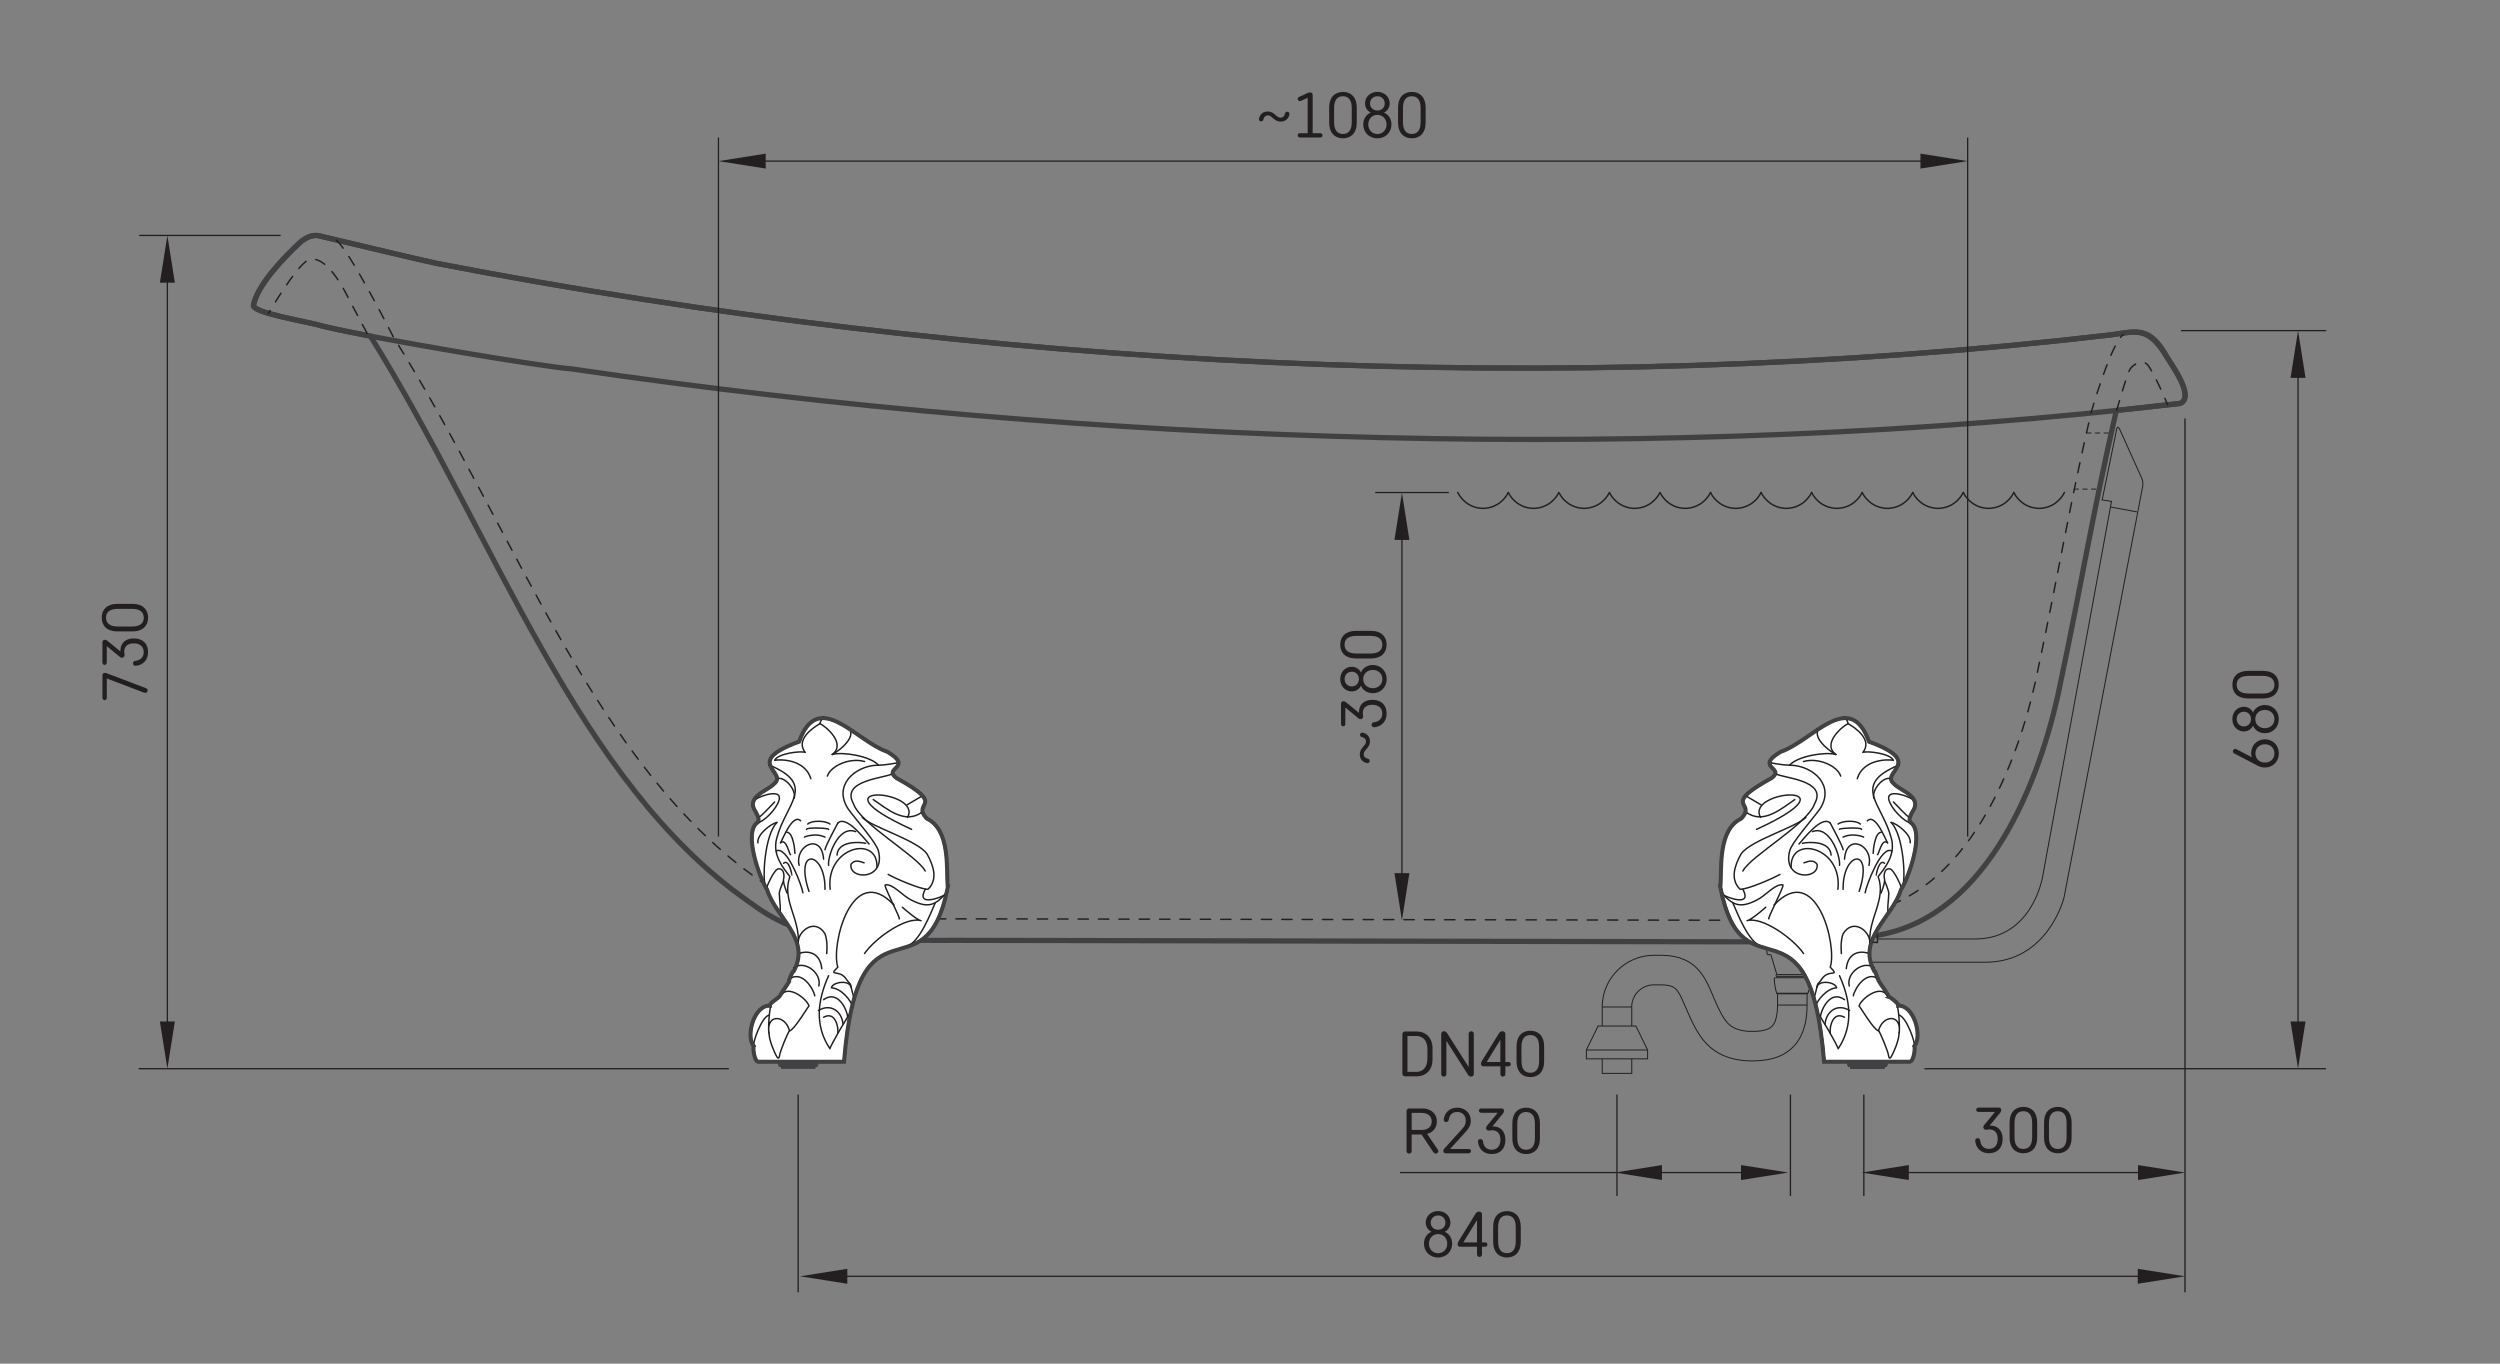 <?xml version="1.0" encoding="UTF-8"?>
<svg id="LAUVAS-KAJAS" xmlns="http://www.w3.org/2000/svg" viewBox="0 0 623.62 340.16">
  <rect x="0" y="0" width="623.62" height="340.16" fill="#808080" stroke="none"/>
  <line x1="544.05" y1="82.47" x2="580.28" y2="82.47" style="fill: none; stroke: #231f20; stroke-width: .33px;"/>
  <line x1="480.05" y1="266.59" x2="580.22" y2="266.59" style="fill: none; stroke: #231f20; stroke-width: .33px;"/>
  <g>
    <line x1="34.71" y1="58.73" x2="70" y2="58.73" style="fill: none; stroke: #231f20; stroke-width: .33px;"/>
    <line x1="34.58" y1="266.59" x2="181.81" y2="266.59" style="fill: none; stroke: #231f20; stroke-width: .33px;"/>
  </g>
  <g>
    <line x1="41.75" y1="264.27" x2="41.75" y2="61.05" style="fill: none; stroke: #231f20; stroke-width: .32px;"/>
    <polygon points="43.62 254.81 41.75 266.59 39.88 254.81 43.62 254.81" style="fill: #231f20;"/>
    <polygon points="43.62 70.51 41.75 58.73 39.88 70.51 43.62 70.51" style="fill: #231f20;"/>
  </g>
  <g>
    <line x1="573.24" y1="264.27" x2="573.24" y2="84.79" style="fill: none; stroke: #231f20; stroke-width: .32px;"/>
    <polygon points="575.11 254.81 573.24 266.59 571.37 254.81 575.11 254.81" style="fill: #231f20;"/>
    <polygon points="575.11 94.25 573.24 82.47 571.37 94.25 575.11 94.25" style="fill: #231f20;"/>
  </g>
  <g>
    <path d="m316.29,28.78c-.66,0-1.02.43-1.15,1.07-.05.26-.28.42-.56.42-.31,0-.54-.22-.54-.53,0-.06.02-.16.03-.22.28-1.15,1.1-1.71,2.18-1.71,1.64,0,2.1,1.55,3.15,1.55.66,0,1.02-.43,1.15-1.07.05-.26.28-.42.56-.42.31,0,.54.22.54.53,0,.06-.02.16-.03.22-.28,1.15-1.1,1.71-2.18,1.71-1.64,0-2.1-1.55-3.15-1.55Z" style="fill: #231f20;"/>
    <path d="m324.08,24.17l2.08-.96c.25-.12.47-.16.67-.16.34,0,.61.26.61.59v9.58h1.9c.31,0,.56.24.56.54s-.25.54-.56.54h-5.08c-.31,0-.56-.24-.56-.54s.25-.54.56-.54h1.93v-8.81l-1.67.75c-.08.03-.2.06-.28.06-.29,0-.54-.24-.54-.53,0-.25.15-.42.38-.53Z" style="fill: #231f20;"/>
    <path d="m338.44,30.65c0,2.48-1.39,3.85-3.44,3.85s-3.44-1.38-3.44-3.85v-3.87c0-2.48,1.39-3.85,3.44-3.85s3.44,1.38,3.44,3.85v3.87Zm-1.25-3.71c0-2.16-.95-2.93-2.2-2.93s-2.2.77-2.2,2.93v3.55c0,2.16.95,2.93,2.2,2.93s2.2-.77,2.2-2.93v-3.55Z" style="fill: #231f20;"/>
    <path d="m340.06,31.03c0-1.28.69-2.46,1.87-2.94-.88-.42-1.43-1.33-1.43-2.29,0-1.58,1.26-2.88,3.08-2.88s3.08,1.3,3.08,2.88c0,.96-.54,1.87-1.43,2.29,1.18.48,1.87,1.66,1.87,2.94,0,1.9-1.39,3.47-3.52,3.47s-3.52-1.57-3.52-3.47Zm1.25.02c0,1.33.92,2.38,2.28,2.38s2.28-1.06,2.28-2.38-.92-2.4-2.28-2.4-2.28,1.07-2.28,2.4Zm4.11-5.25c0-1.02-.77-1.79-1.83-1.79s-1.84.77-1.84,1.79.77,1.77,1.84,1.77,1.83-.75,1.83-1.77Z" style="fill: #231f20;"/>
    <path d="m355.62,30.65c0,2.48-1.39,3.85-3.44,3.85s-3.44-1.38-3.44-3.85v-3.87c0-2.48,1.39-3.85,3.44-3.85s3.44,1.38,3.44,3.85v3.87Zm-1.25-3.71c0-2.16-.95-2.93-2.2-2.93s-2.2.77-2.2,2.93v3.55c0,2.16.95,2.93,2.2,2.93s2.2-.77,2.2-2.93v-3.55Z" style="fill: #231f20;"/>
  </g>
  <g>
    <path d="m349.82,257.96c0-.38.28-.66.67-.66h2.83c2.41,0,4.02,1.58,4.02,4.22v2.75c0,2.64-1.61,4.22-4.02,4.22h-2.83c-.39,0-.67-.27-.67-.66v-9.88Zm6.24,3.74c0-2.21-1.16-3.28-2.82-3.28h-2.15v8.96h2.15c1.66,0,2.82-1.07,2.82-3.28v-2.4Z" style="fill: #231f20;"/>
    <path d="m366.36,257.86c0-.35.28-.62.64-.62s.64.27.64.62v10.04c0,.37-.28.66-.67.66-.36,0-.6-.15-.85-.56l-5.33-8.38v8.32c0,.35-.28.62-.64.62s-.64-.27-.64-.62v-10.04c0-.37.28-.66.67-.66.35,0,.6.16.85.56l5.33,8.38v-8.32Z" style="fill: #231f20;"/>
    <path d="m373.82,257.88c.28-.46.57-.64,1-.64.41,0,.69.29.69.69v6.99h.8c.31,0,.56.24.56.54s-.25.54-.56.54h-.8v1.95c0,.34-.28.61-.62.61s-.62-.27-.62-.61v-1.95h-4.26c-.34,0-.59-.24-.59-.64,0-.22.07-.42.23-.69l4.18-6.8Zm.44,7.04v-5.55l-3.41,5.55h3.41Z" style="fill: #231f20;"/>
    <path d="m385.18,264.83c0,2.48-1.39,3.85-3.44,3.85s-3.44-1.38-3.44-3.85v-3.87c0-2.48,1.39-3.85,3.44-3.85s3.44,1.38,3.44,3.85v3.87Zm-1.25-3.71c0-2.16-.95-2.93-2.2-2.93s-2.2.77-2.2,2.93v3.55c0,2.16.95,2.93,2.2,2.93s2.2-.77,2.2-2.93v-3.55Z" style="fill: #231f20;"/>
    <path d="m354.85,276.5c1.79,0,3.57,1.05,3.57,3.25,0,1.73-1.1,2.75-2.44,3.1l2.7,3.95c.07.1.1.22.1.34,0,.35-.28.62-.64.62-.25,0-.44-.13-.56-.3l-2.98-4.46h-2.46v4.14c0,.35-.28.62-.64.62s-.64-.27-.64-.62v-9.98c0-.38.28-.66.67-.66h3.31Zm-.2,5.37c1.41,0,2.49-.72,2.49-2.13s-1.08-2.13-2.49-2.13h-2.51v4.25h2.51Z" style="fill: #231f20;"/>
    <path d="m360.75,279.91c-.33,0-.61-.24-.61-.57,0-.07,0-.15.02-.22.2-1.58,1.46-2.81,3.34-2.81,2.02,0,3.38,1.42,3.38,3.23,0,1.09-.41,1.84-1.18,2.69l-3.97,4.38h4.65c.31,0,.56.24.56.54s-.25.54-.56.54h-5.77c-.34,0-.59-.24-.59-.58,0-.22.1-.41.25-.58l4.56-5.04c.6-.66.8-1.23.8-1.95,0-1.38-.93-2.16-2.13-2.16s-1.93.7-2.11,1.9c-.05.37-.29.61-.64.61Z" style="fill: #231f20;"/>
    <path d="m369.3,284.13c.31,0,.59.24.62.54.15,1.47,1.07,2.13,2.18,2.13,1.2,0,2.18-.77,2.18-2.48s-.92-2.38-2.1-2.38c-.21,0-.41.03-.57.06-.07.02-.16.03-.23.03-.39,0-.69-.29-.69-.67,0-.18.06-.31.21-.5l2.7-3.28h-4.13c-.31,0-.56-.24-.56-.54s.25-.54.56-.54h5.11c.34,0,.59.24.59.58,0,.24-.06.44-.21.62l-2.7,3.31c.1-.02.18-.02.28-.02,1.62,0,2.98,1.1,2.98,3.34s-1.31,3.55-3.42,3.55c-2,0-3.16-1.26-3.39-2.85-.02-.11-.03-.22-.03-.3,0-.34.28-.61.62-.61Z" style="fill: #231f20;"/>
    <path d="m384.13,284.03c0,2.48-1.39,3.85-3.44,3.85s-3.44-1.38-3.44-3.85v-3.87c0-2.48,1.39-3.85,3.44-3.85s3.44,1.38,3.44,3.85v3.87Zm-1.25-3.71c0-2.16-.95-2.93-2.2-2.93s-2.2.77-2.2,2.93v3.55c0,2.16.95,2.93,2.2,2.93s2.2-.77,2.2-2.93v-3.55Z" style="fill: #231f20;"/>
  </g>
  <g>
    <path d="m355.2,310.21c0-1.28.69-2.46,1.87-2.94-.88-.42-1.43-1.33-1.43-2.29,0-1.58,1.26-2.88,3.08-2.88s3.08,1.29,3.08,2.88c0,.96-.54,1.87-1.43,2.29,1.18.48,1.87,1.66,1.87,2.94,0,1.9-1.39,3.47-3.52,3.47s-3.52-1.57-3.52-3.47Zm1.25.02c0,1.33.92,2.38,2.28,2.38s2.28-1.06,2.28-2.38-.92-2.4-2.28-2.4-2.28,1.07-2.28,2.4Zm4.11-5.25c0-1.02-.77-1.79-1.83-1.79s-1.84.77-1.84,1.79.77,1.78,1.84,1.78,1.83-.75,1.83-1.78Z" style="fill: #231f20;"/>
    <path d="m367.99,302.87c.28-.46.57-.64,1-.64.41,0,.69.29.69.69v6.99h.8c.31,0,.56.24.56.54s-.25.54-.56.54h-.8v1.95c0,.34-.28.61-.62.61s-.62-.27-.62-.61v-1.95h-4.26c-.34,0-.59-.24-.59-.64,0-.22.07-.42.23-.69l4.18-6.8Zm.44,7.04v-5.55l-3.41,5.55h3.41Z" style="fill: #231f20;"/>
    <path d="m379.35,309.83c0,2.48-1.39,3.85-3.44,3.85s-3.44-1.38-3.44-3.85v-3.87c0-2.48,1.39-3.85,3.44-3.85s3.44,1.38,3.44,3.85v3.87Zm-1.25-3.71c0-2.16-.95-2.93-2.2-2.93s-2.2.77-2.2,2.93v3.55c0,2.16.95,2.93,2.2,2.93s2.2-.77,2.2-2.93v-3.55Z" style="fill: #231f20;"/>
  </g>
  <g>
    <path d="m493.34,283.92c.31,0,.59.24.62.54.15,1.47,1.06,2.13,2.18,2.13,1.2,0,2.18-.77,2.18-2.48s-.92-2.38-2.1-2.38c-.21,0-.41.03-.57.06-.07.02-.16.03-.23.03-.39,0-.69-.29-.69-.67,0-.18.06-.31.21-.5l2.7-3.28h-4.13c-.31,0-.56-.24-.56-.54s.25-.54.56-.54h5.11c.34,0,.59.24.59.58,0,.24-.06.44-.21.62l-2.7,3.31c.1-.02.18-.02.28-.02,1.62,0,2.98,1.1,2.98,3.34s-1.31,3.55-3.43,3.55c-2,0-3.16-1.26-3.39-2.85-.02-.11-.03-.22-.03-.3,0-.34.28-.61.62-.61Z" style="fill: #231f20;"/>
    <path d="m508.17,283.83c0,2.48-1.39,3.85-3.44,3.85s-3.44-1.38-3.44-3.85v-3.87c0-2.48,1.39-3.85,3.44-3.85s3.44,1.38,3.44,3.85v3.87Zm-1.25-3.71c0-2.16-.95-2.93-2.2-2.93s-2.2.77-2.2,2.93v3.55c0,2.16.95,2.93,2.2,2.93s2.2-.77,2.2-2.93v-3.55Z" style="fill: #231f20;"/>
    <path d="m516.76,283.83c0,2.48-1.39,3.85-3.44,3.85s-3.44-1.38-3.44-3.85v-3.87c0-2.48,1.39-3.85,3.44-3.85s3.44,1.38,3.44,3.85v3.87Zm-1.25-3.71c0-2.16-.95-2.93-2.2-2.93s-2.2.77-2.2,2.93v3.55c0,2.16.95,2.93,2.2,2.93s2.2-.77,2.2-2.93v-3.55Z" style="fill: #231f20;"/>
  </g>
  <path d="m540.7,89.32c-4.42-8.16-7.58-6.7-14.14-5.79-136.72,15.96-282.24,8.28-417.63-17.83-3.21-.63-27.52-6.46-29.38-6.89-1.86-.43-3.65.83-4.45,1.43-4.58,4.24-10.85,10.85-11.87,15.87-.39,1.96,13.62,4.09,17.44,5.28,2.75.66,6.88,1.51,11.72,2.44,31.76,51.15,51.51,111.14,94.37,141.07,1.8,1.25,6.34,4.88,12.97,6.92,10.35,3.19,22.59,2.5,30.2,2.73,1.91.06,7.66.01,7.66.01l195.78.37s2.05.02,2.73,0c8.16-.21,22.13,0,32.61-1.7.95-.15,1.87-.37,2.79-.61,26.19-6.8,38.35-40.78,42.76-63.6,4.58-21.57,8-42.05,13.39-65.43.05-.22.25-1.23.37-1.24.34-.04,1.17-.12,2.3-.24,3.49-.37,9.84-1.05,13.55-1.48,3.59-1.62-1.98-9.45-3.15-11.31Z" style="fill: none; stroke: #414042; stroke-linecap: round; stroke-linejoin: round; stroke-width: 1.31px;"/>
  <g>
    <path d="m194.58,265.2h9.04" style="fill: #efeff0; stroke: #414042; stroke-width: 1px;"/>
    <path d="m203.68,265.45h-4.04" style="fill: #efeff0; stroke: #414042; stroke-width: 1px;"/>
    <path d="m199.64,265.45h-5.11" style="fill: #efeff0; stroke: #414042; stroke-width: 1px;"/>
    <path d="m203.39,266.13h-3.79" style="fill: #efeff0; stroke: #414042; stroke-width: 1px;"/>
    <path d="m199.6,266.13h-4.79" style="fill: #efeff0; stroke: #414042; stroke-width: 1px;"/>
    <path d="m203.39,265.95h-3.79" style="fill: #efeff0; stroke: #414042; stroke-width: 1px;"/>
    <path d="m199.6,265.95h-4.79" style="fill: #efeff0; stroke: #414042; stroke-width: 1px;"/>
    <line x1="194.81" y1="265.95" x2="194.81" y2="266.13" style="fill: #efeff0; stroke: #414042; stroke-width: 1px;"/>
    <line x1="203.39" y1="266.13" x2="203.39" y2="265.95" style="fill: #efeff0; stroke: #414042; stroke-width: 1px;"/>
    <line x1="203.39" y1="265.95" x2="203.68" y2="265.45" style="fill: #efeff0; stroke: #414042; stroke-width: 1px;"/>
    <line x1="194.53" y1="265.45" x2="194.81" y2="265.95" style="fill: #efeff0; stroke: #414042; stroke-width: 1px;"/>
    <path d="m203.68,265.45c.05-.08.02-.2-.06-.25" style="fill: #efeff0; stroke: #414042; stroke-width: 1px;"/>
    <path d="m194.58,265.2c-.08.05-.11.17-.06.25" style="fill: #efeff0; stroke: #414042; stroke-width: 1px;"/>
  </g>
  <path d="m142.86,92.05c-7.24-.5-49.45-7.57-62.2-10.65-3.82-1.19-17.83-3.32-17.44-5.28,1.03-5.02,7.29-11.63,11.87-15.87.8-.61,2.59-1.86,4.45-1.43,1.86.43,26.17,6.25,29.38,6.89,135.39,26.11,280.91,33.79,417.63,17.83,6.57-.92,9.33-2.2,14.14,5.79,1.58,2.62,6.74,9.69,3.15,11.31-127.2,14.96-269.8,10.65-400.99-8.58Z" style="fill: none; stroke: #414042; stroke-linecap: round; stroke-linejoin: round; stroke-width: 1.31px;"/>
  <path d="m83.94,59.98c3.34,2.64,14.15,24.01,14.15,24.01,30.9,49.28,50.12,107.09,91.83,135.91,1.75,1.21,6.17,4.7,12.62,6.66,10.07,3.08,21.98,2.41,29.38,2.63,1.86.05,7.45.01,7.45.01l190.5.35s1.99.02,2.66,0c7.94-.2,21.54,0,31.73-1.64.92-.15,1.82-.36,2.71-.59,25.48-6.55,37.31-39.29,41.6-61.28,4.45-20.78,7.79-40.52,13.03-63.04,0,0,4.89-17.15,8.02-19.51" style="fill: none; stroke: #231f20; stroke-dasharray: 0 0 2.54 2.54; stroke-linecap: round; stroke-linejoin: round; stroke-width: .37px;"/>
  <g>
    <line x1="343.05" y1="122.86" x2="361.42" y2="122.86" style="fill: none; stroke: #231f20; stroke-width: .32px;"/>
    <g>
      <path d="m340.17,188.11c0,.66.43,1.02,1.07,1.15.26.05.42.28.42.56,0,.31-.22.54-.53.54-.06,0-.16-.02-.22-.03-1.15-.28-1.71-1.1-1.71-2.18,0-1.64,1.55-2.1,1.55-3.15,0-.66-.43-1.02-1.07-1.15-.26-.05-.42-.28-.42-.56,0-.31.22-.54.53-.54.06,0,.16.02.22.03,1.15.28,1.71,1.1,1.71,2.18,0,1.64-1.55,2.1-1.55,3.15Z" style="fill: #231f20;"/>
      <path d="m342.14,180.79c0-.31.24-.59.54-.62,1.47-.15,2.13-1.07,2.13-2.18,0-1.2-.77-2.18-2.48-2.18s-2.38.92-2.38,2.1c0,.21.03.41.06.57.02.07.03.16.03.23,0,.39-.29.69-.67.69-.18,0-.31-.06-.5-.21l-3.28-2.7v4.13c0,.31-.24.56-.54.56s-.54-.25-.54-.56v-5.11c0-.34.24-.59.58-.59.24,0,.44.06.62.21l3.31,2.7c-.02-.1-.02-.18-.02-.28,0-1.62,1.1-2.98,3.34-2.98s3.55,1.31,3.55,3.42c0,2-1.25,3.16-2.85,3.39-.11.02-.22.03-.3.03-.33,0-.61-.28-.61-.62Z" style="fill: #231f20;"/>
      <path d="m342.43,172.92c-1.28,0-2.46-.69-2.94-1.87-.42.88-1.33,1.43-2.29,1.43-1.58,0-2.88-1.26-2.88-3.08s1.29-3.08,2.88-3.08c.96,0,1.87.54,2.29,1.43.48-1.18,1.66-1.87,2.94-1.87,1.9,0,3.47,1.39,3.47,3.52s-1.57,3.52-3.47,3.52Zm-5.23-5.36c-1.02,0-1.79.77-1.79,1.83s.77,1.84,1.79,1.84,1.78-.77,1.78-1.84-.75-1.83-1.78-1.83Zm5.25,4.11c1.33,0,2.38-.92,2.38-2.28s-1.06-2.28-2.38-2.28-2.4.92-2.4,2.28,1.07,2.28,2.4,2.28Z" style="fill: #231f20;"/>
      <path d="m342.04,157.37c2.48,0,3.85,1.39,3.85,3.44s-1.38,3.44-3.85,3.44h-3.87c-2.48,0-3.85-1.39-3.85-3.44s1.38-3.44,3.85-3.44h3.87Zm-3.71,1.25c-2.16,0-2.93.95-2.93,2.2s.77,2.2,2.93,2.2h3.55c2.16,0,2.93-.95,2.93-2.2s-.77-2.2-2.93-2.2h-3.55Z" style="fill: #231f20;"/>
    </g>
  </g>
  <g>
    <path d="m461.3,265.2h9.04" style="fill: #efeff0; stroke: #6f7173; stroke-width: 1px;"/>
    <path d="m470.4,265.45h-4.04" style="fill: #efeff0; stroke: #414042; stroke-width: 1px;"/>
    <path d="m466.36,265.45h-5.11" style="fill: #efeff0; stroke: #414042; stroke-width: 1px;"/>
    <path d="m470.11,266.13h-3.79" style="fill: #efeff0; stroke: #414042; stroke-width: 1px;"/>
    <path d="m466.32,266.13h-4.79" style="fill: #efeff0; stroke: #414042; stroke-width: 1px;"/>
    <path d="m470.11,265.95h-3.79" style="fill: #efeff0; stroke: #414042; stroke-width: 1px;"/>
    <path d="m466.32,265.95h-4.79" style="fill: #efeff0; stroke: #414042; stroke-width: 1px;"/>
    <line x1="461.53" y1="265.95" x2="461.53" y2="266.13" style="fill: #efeff0; stroke: #414042; stroke-width: 1px;"/>
    <line x1="470.11" y1="266.13" x2="470.11" y2="265.95" style="fill: #efeff0; stroke: #414042; stroke-width: 1px;"/>
    <line x1="470.11" y1="265.95" x2="470.4" y2="265.45" style="fill: #efeff0; stroke: #414042; stroke-width: 1px;"/>
    <line x1="461.25" y1="265.45" x2="461.53" y2="265.95" style="fill: #efeff0; stroke: #414042; stroke-width: 1px;"/>
    <path d="m470.4,265.45c.05-.08.02-.2-.06-.25" style="fill: #efeff0; stroke: #414042; stroke-width: 1px;"/>
    <path d="m461.3,265.2c-.08.05-.11.17-.06.25" style="fill: #efeff0; stroke: #414042; stroke-width: 1px;"/>
  </g>
  <path d="m236.39,221.41c-.32-4.81.66-14.41-5.17-17.21-4.14-4.28,5.45-2.94-7.6-10.12-3.55-2.6,4.47-2.56-2.27-6.55-7.82-2.62-17.21-15.9-22.02-2.52-14.36,5.25-2.52,7.57-6.27,10.55-1.51,1.69-7.22,3.18-4.55,6.95q1.1,1.92.5,2.62c-3.74,2.42.61,14.26,2.35,16.8,2.1,6.91,10.93,12.14,6.72,20.2-.34-.12-1.55,2.87-1.22,2.62.26-.19-2.34,3.56-2.41,3.8-.06.23-2.6,1.79-2.47,2.3-.23,0-.45.02-.66.06-3.42.74-5.26,7.59-3.31,10.06-.23.33.09,3.62,1.08,3.87h21.45c3.57-44.16,20.19-14.9,25.87-43.44Z" style="fill: #fff; stroke: #414042; stroke-width: 1px;"/>
  <g>
    <path d="m222.54,193.03c-1.68,1.09-12.96,1.54-9.65,7.45,1.7,5.07,15.91,12.98,17.9,16.8" style="fill: none; stroke: #231f20; stroke-linecap: round; stroke-linejoin: round; stroke-width: .37px;"/>
    <line x1="230.21" y1="198.44" x2="226.25" y2="200.77" style="fill: none; stroke: #231f20; stroke-linecap: round; stroke-linejoin: round; stroke-width: .37px;"/>
    <path d="m230.11,202.51c-4.31,3.3-8.82-.72-12.27-3.06" style="fill: none; stroke: #231f20; stroke-linecap: round; stroke-linejoin: round; stroke-width: .37px;"/>
    <path d="m226.39,203.9c3.91-7.04-24.86-8.85,1,2.98" style="fill: none; stroke: #231f20; stroke-linecap: round; stroke-linejoin: round; stroke-width: .37px;"/>
    <path d="m215.09,203.9c2.21,2.37,13.88,5.74,16.16,9.13,1.68,3,2.72,6.39.24,8.79-1.91.08-8.47-2.83-9.93-3.7" style="fill: none; stroke: #231f20; stroke-linecap: round; stroke-linejoin: round; stroke-width: .37px;"/>
    <path d="m224.29,190.18s-2.9.7-5.6.7c-5.48.26-11.01,5.11-7.05,11,2.25,3.05,7,8.35,7.5,10.45,1.79,7.41-7.52,7.15-6.85,3.25.9-1.25,2.25-.7,3.25-.35" style="fill: none; stroke: #231f20; stroke-linecap: round; stroke-linejoin: round; stroke-width: .37px;"/>
    <path d="m219.14,190.87c-1.95-2.25-8.95-3.41-11.55-2.66,3.55-2.59-1.51-7-3.05-7.7-1.99,1.15-6.13,4.1-3.68,7.18-1.03-.43-6.8.22-7.63,1.97,1.6-.3,7.56-.23,9.03,4.57" style="fill: none; stroke: #231f20; stroke-linecap: round; stroke-linejoin: round; stroke-width: .37px;"/>
    <path d="m206.39,193.59c.87-2.6,5.65-4.68,9.27-3.63" style="fill: none; stroke: #231f20; stroke-linecap: round; stroke-linejoin: round; stroke-width: .37px;"/>
    <path d="m212.2,182.5c.51,2.32-3.42,5.11-4.61,5.71" style="fill: none; stroke: #231f20; stroke-linecap: round; stroke-linejoin: round; stroke-width: .37px;"/>
    <path d="m204.54,180.51s.19-1.04.93-1.68" style="fill: none; stroke: #231f20; stroke-linecap: round; stroke-linejoin: round; stroke-width: .37px;"/>
    <path d="m191.81,190.81c12.14,5.02,4.15,9.65,1.93,18.34-1.1,4.18,1.65,7.37,3.3,9.53-2.14,5.76,2.66,10.61,2.06,16.88" style="fill: none; stroke: #231f20; stroke-linecap: round; stroke-linejoin: round; stroke-width: .37px;"/>
    <path d="m187.88,199.9c.07-.76,7.39-3.72,6.46-.3-.62,2.2-3.79,5.43-5.53,5.73" style="fill: none; stroke: #231f20; stroke-linecap: round; stroke-linejoin: round; stroke-width: .37px;"/>
    <path d="m190.94,221.43c-.82-2.63-.16-13.18,2.86-16.27" style="fill: none; stroke: #231f20; stroke-linecap: round; stroke-linejoin: round; stroke-width: .37px;"/>
    <path d="m205.79,221.84c.16-9.48-7.77-10.84-4,.51" style="fill: none; stroke: #231f20; stroke-linecap: round; stroke-linejoin: round; stroke-width: .37px;"/>
    <path d="m207.09,221.82c-1.22-10.58,12-13.69,11.66-5.46" style="fill: none; stroke: #231f20; stroke-linecap: round; stroke-linejoin: round; stroke-width: .37px;"/>
    <path d="m208.79,213.29c.24-3.51,5.4-3.33,7.15-2.93" style="fill: none; stroke: #231f20; stroke-linecap: round; stroke-linejoin: round; stroke-width: .37px;"/>
    <path d="m206.69,215.85c-.3-2.16,2.43-10.11,6.75-8.4" style="fill: none; stroke: #231f20; stroke-linecap: round; stroke-linejoin: round; stroke-width: .37px;"/>
    <path d="m208.99,205.33s-3.1,5.68-3.2,6.63" style="fill: none; stroke: #231f20; stroke-linecap: round; stroke-linejoin: round; stroke-width: .37px;"/>
    <path d="m199.34,215.85c-1.16-4.98,5.61-8.29,6.1-1.55" style="fill: none; stroke: #231f20; stroke-linecap: round; stroke-linejoin: round; stroke-width: .37px;"/>
    <path d="m205.79,208.81s-1.3-.65-2.95-.5-2.15.5-2.15.5" style="fill: none; stroke: #231f20; stroke-linecap: round; stroke-linejoin: round; stroke-width: .37px;"/>
    <path d="m206.69,206.88c.13-.3-5.46-.57-5.5,0" style="fill: none; stroke: #231f20; stroke-linecap: round; stroke-linejoin: round; stroke-width: .37px;"/>
    <path d="m207.03,205.56c-1.04-.85-4.52-1-5.54,0" style="fill: none; stroke: #231f20; stroke-linecap: round; stroke-linejoin: round; stroke-width: .37px;"/>
    <path d="m196.29,207.61c1.6.02,2.01,4.63,2,5.26" style="fill: none; stroke: #231f20; stroke-linecap: round; stroke-linejoin: round; stroke-width: .37px;"/>
    <path d="m194.69,210.24c1.45-1.31,2.22,3.03,2.52,2.96" style="fill: none; stroke: #231f20; stroke-linecap: round; stroke-linejoin: round; stroke-width: .37px;"/>
    <path d="m193.61,212.3c2.64-1.6,6.5,8.87,6.68,10.4" style="fill: none; stroke: #231f20; stroke-linecap: round; stroke-linejoin: round; stroke-width: .37px;"/>
    <path d="m195.46,215.35c1.34-1.22,2.11,2.9,2.08,2.94" style="fill: none; stroke: #231f20; stroke-linecap: round; stroke-linejoin: round; stroke-width: .37px;"/>
    <path d="m225.09,226.3c.37.36,3.75,3.29,4.65,3.35-3.76-1.06-11.44,4.38-14.08,8.2" style="fill: none; stroke: #231f20; stroke-linecap: round; stroke-linejoin: round; stroke-width: .37px;"/>
    <path d="m224.29,229.2c.56.24-3.8-8.02-3.5-8.45,1.92-.43,4.41,2.8,6.6,3.8,4.32,2.21,6.11,1.08,8.67-1.84" style="fill: none; stroke: #231f20; stroke-linecap: round; stroke-linejoin: round; stroke-width: .37px;"/>
    <path d="m233.28,225.26c-.88,1.88-3.91,10.16-7.31,10.87" style="fill: none; stroke: #231f20; stroke-linecap: round; stroke-linejoin: round; stroke-width: .37px;"/>
    <path d="m223.01,225.76c-10.44-11.09-15.83,9.98-14.02,15.49-2.52,2.52.3.42,2.05,2.9,1.15,1.7.97.7,1.29,2.15.31,1.45.82,3.06.82,3.06" style="fill: none; stroke: #231f20; stroke-linecap: round; stroke-linejoin: round; stroke-width: .37px;"/>
    <path d="m199.32,237.85c1.59-.67,5.22-.71,5.67,3.77" style="fill: none; stroke: #231f20; stroke-linecap: round; stroke-linejoin: round; stroke-width: .37px;"/>
    <path d="m198,241.42c2.6-2.01,7.05,1.25,6.25,4.53" style="fill: none; stroke: #231f20; stroke-linecap: round; stroke-linejoin: round; stroke-width: .37px;"/>
    <path d="m196.85,244.28c3.11-2.39,6.01,2.24,6.4,4.13" style="fill: none; stroke: #231f20; stroke-linecap: round; stroke-linejoin: round; stroke-width: .37px;"/>
    <path d="m194.69,248.42c1.85-3.14,6.8.98,7.1,2.53-.3.23-3.65,5.97-4.84,6.2-1.01-4.04-5.87-4.34-5.13.53-.26-.29.02-7.69,1.03-8.04" style="fill: none; stroke: #231f20; stroke-linecap: round; stroke-linejoin: round; stroke-width: .37px;"/>
    <path d="m196.95,257.15c-.28.01-2.48,5.37-2.48,6.13-.21,1.2-.58.53-.86,0-.28-.53-1.72-3.47-1.79-5.6" style="fill: none; stroke: #231f20; stroke-linecap: round; stroke-linejoin: round; stroke-width: .37px;"/>
    <path d="m187.99,260.97c-.26-.79,1.9-7.18,3.82-7.75" style="fill: none; stroke: #231f20; stroke-linecap: round; stroke-linejoin: round; stroke-width: .37px;"/>
    <path d="m206.69,243.39c-2.61,5.8-3.68,12.24.34,18.22-.06-.48,4.68-8.69,5.29-9.11" style="fill: none; stroke: #231f20; stroke-linecap: round; stroke-linejoin: round; stroke-width: .37px;"/>
    <path d="m204.17,252.06c3.1-1.86,5.86.26,6.12,3.44" style="fill: none; stroke: #231f20; stroke-linecap: round; stroke-linejoin: round; stroke-width: .37px;"/>
    <path d="m211.46,253.75c-.17-2.02-2.55-6.91-6-4.39" style="fill: none; stroke: #231f20; stroke-linecap: round; stroke-linejoin: round; stroke-width: .37px;"/>
    <path d="m212.74,251.24c-.43-1.7-2.91-4.72-5.35-4.83.29-1.49,4.53-2.07,4.94-.12" style="fill: none; stroke: #231f20; stroke-linecap: round; stroke-linejoin: round; stroke-width: .37px;"/>
    <path d="m191.18,221.73c-.21.07,2.1-5.52,3.21-4.98,1.04-.12,1.34,1.57,1.08,2.49s.88,3.56.88,3.56" style="fill: none; stroke: #231f20; stroke-linecap: round; stroke-linejoin: round; stroke-width: .37px;"/>
    <path d="m195.43,219.78s-.92,2.01-1.04,3.03c.05,1.91.47,3.82.09,5.17" style="fill: none; stroke: #231f20; stroke-linecap: round; stroke-linejoin: round; stroke-width: .37px;"/>
    <path d="m189.06,210.24c-.31-2.09,3.36-4.84,4.73-5.08" style="fill: none; stroke: #231f20; stroke-linecap: round; stroke-linejoin: round; stroke-width: .37px;"/>
    <path d="m194.69,210.24c.28-.22,2.98-7.53,5.03-5.49" style="fill: none; stroke: #231f20; stroke-linecap: round; stroke-linejoin: round; stroke-width: .37px;"/>
    <path d="m208.99,205.33c2.06-2.14,6.82,4.13,7.8,5.21" style="fill: none; stroke: #231f20; stroke-linecap: round; stroke-linejoin: round; stroke-width: .37px;"/>
    <path d="m199.1,235.1c.02-2.94,4.22-6.16,6.69-2.17.73,2.03.46,4.29.43,4.93" style="fill: none; stroke: #231f20; stroke-linecap: round; stroke-linejoin: round; stroke-width: .37px;"/>
    <path d="m205.45,253.75c2.9-1.6,3.76,2.48,3.53,3.93" style="fill: none; stroke: #231f20; stroke-linecap: round; stroke-linejoin: round; stroke-width: .37px;"/>
    <path d="m189.25,203.9c.71-.3,3.22-3.12,3.97-3.84" style="fill: none; stroke: #231f20; stroke-linecap: round; stroke-linejoin: round; stroke-width: .37px;"/>
    <path d="m194,194.22c1.74-.55,4.69,2.8,4.11,4.92" style="fill: none; stroke: #231f20; stroke-linecap: round; stroke-linejoin: round; stroke-width: .37px;"/>
    <path d="m230.79,221.84c-2.52,4.7,4.59,1.7,4.63,1.5" style="fill: none; stroke: #231f20; stroke-linecap: round; stroke-linejoin: round; stroke-width: .37px;"/>
  </g>
  <path d="m236.39,221.41c-.32-4.81.66-14.41-5.17-17.21-4.14-4.28,5.45-2.94-7.6-10.12-3.55-2.6,4.47-2.56-2.27-6.55-7.82-2.62-17.21-15.9-22.02-2.52-14.36,5.25-2.52,7.57-6.27,10.55-1.51,1.69-7.22,3.18-4.55,6.95q1.1,1.92.5,2.62c-3.74,2.42.61,14.26,2.35,16.8,2.1,6.91,10.93,12.14,6.72,20.2-.34-.12-1.55,2.87-1.22,2.62.26-.19-2.34,3.56-2.41,3.8-.06.23-2.6,1.79-2.47,2.3-.23,0-.45.02-.66.06-3.42.74-5.26,7.59-3.31,10.06-.23.33.09,3.62,1.08,3.87h21.45c3.57-44.16,20.19-14.9,25.87-43.44Z" style="fill: none; stroke: #414042; stroke-width: .73px;"/>
  <path d="m528,102.36s2.36-8.36,3.19-10.01c.84-1.66,3.47-2.76,4.58-1.29,1.88,2.49,4.91,9.86,4.91,9.86" style="fill: none; stroke: #231f20; stroke-dasharray: 0 0 2.54 2.54; stroke-linecap: round; stroke-linejoin: round; stroke-width: .37px;"/>
  <path d="m91.58,83.16s-4.07-7.6-4.91-9.26c-.84-1.66-5.53-10.93-9.87-8.96-2.84,1.29-9.84,13.23-9.84,13.23" style="fill: none; stroke: #231f20; stroke-dasharray: 0 0 2.54 2.54; stroke-linecap: round; stroke-linejoin: round; stroke-width: .37px;"/>
  <line x1="520.53" y1="108.02" x2="526.59" y2="108.02" style="fill: none; stroke: #231f20; stroke-dasharray: 0 0 1.08 1.08; stroke-linecap: round; stroke-linejoin: round; stroke-width: .25px;"/>
  <line x1="517.4" y1="122.01" x2="523.46" y2="122.01" style="fill: none; stroke: #231f20; stroke-dasharray: 0 0 1.08 1.08; stroke-linecap: round; stroke-linejoin: round; stroke-width: .25px;"/>
  <g>
    <g id="SPLINE">
      <path d="m414.4,238.3c.32.01.65.01.97.03.34.01.68.04,1.02.08.31.04.61.08.92.13.28.05.57.11.85.18.28.07.55.15.83.23.27.09.55.18.81.29.4.16.79.34,1.16.54.37.21.73.43,1.07.68.34.25.67.52.98.81.32.3.63.61.91.95.22.26.42.52.62.79.2.27.38.56.56.85.18.29.35.59.51.9.16.31.32.62.48.93.14.29.28.6.42.89.12.26.23.52.34.78.09.21.18.42.27.63.07.17.15.35.22.53.06.15.13.3.19.45.08.19.17.38.25.57.11.24.21.48.32.73.15.33.3.66.45.99.17.37.36.74.54,1.11.19.36.38.71.59,1.05.19.32.39.63.61.94.19.27.38.52.6.76.16.18.33.35.51.5.17.15.36.29.55.42.2.13.4.25.61.35.23.11.46.21.7.3.26.1.52.18.79.25.28.08.57.13.87.18.28.05.56.08.84.11.24.02.47.03.71.05.18,0,.37,0,.55,0s.38,0,.57,0c.23,0,.46-.02.69-.03.26-.02.52-.04.78-.08.22-.03.44-.06.66-.11.23-.04.47-.1.7-.16.23-.07.45-.15.66-.25.2-.09.4-.2.58-.34.09-.06.18-.13.26-.21.09-.08.17-.17.25-.26.09-.11.17-.22.25-.34.1-.15.18-.31.26-.47.06-.13.12-.27.17-.41.06-.17.12-.34.16-.52.06-.21.11-.43.15-.65.03-.15.06-.3.08-.45.02-.16.05-.32.07-.47.02-.17.04-.34.05-.51.01-.2.03-.39.03-.59,0-.24,0-.48.01-.73" style="fill: none; stroke: #231f20; stroke-width: .25px;"/>
    </g>
    <g id="SPLINE-2" data-name="SPLINE">
      <path d="m450.77,250.71c0,.42-.01.83-.03,1.25-.02.41-.05.82-.09,1.23-.04.36-.08.72-.14,1.08-.05.32-.11.63-.18.94-.06.28-.13.56-.21.84-.07.26-.15.51-.23.76-.11.34-.24.66-.38.99-.12.28-.24.55-.38.81-.12.22-.24.44-.37.66-.13.21-.26.41-.4.61-.29.41-.61.8-.96,1.16-.36.37-.74.72-1.15,1.04-.42.32-.85.61-1.31.86-.45.26-.93.48-1.42.67-.28.11-.55.21-.84.29-.29.09-.58.17-.88.24-.3.07-.61.14-.92.19-.32.06-.64.11-.96.14-.33.04-.66.08-.99.1-.29.02-.58.04-.87.05-.24.01-.47.02-.71.02-.28,0-.55,0-.83,0-.3,0-.6-.02-.9-.04-.34-.02-.67-.05-1.01-.09-.38-.04-.75-.1-1.12-.16-.41-.07-.82-.16-1.23-.26-.37-.09-.74-.2-1.1-.32-.39-.13-.77-.27-1.15-.43-.38-.16-.76-.35-1.12-.54-.37-.2-.74-.42-1.09-.66-.35-.24-.7-.5-1.03-.77-.33-.28-.64-.56-.94-.87-.36-.36-.69-.74-1.01-1.14-.3-.38-.59-.77-.86-1.18-.26-.39-.5-.78-.74-1.18-.22-.38-.43-.77-.63-1.15-.19-.37-.38-.74-.56-1.11-.17-.35-.33-.7-.49-1.06-.15-.33-.3-.66-.44-.99-.16-.35-.31-.71-.46-1.06-.18-.41-.36-.82-.54-1.23-.19-.44-.38-.87-.58-1.3-.16-.35-.33-.69-.51-1.02-.16-.29-.33-.57-.53-.84-.16-.22-.33-.43-.53-.61-.14-.12-.29-.24-.45-.33-.09-.05-.19-.1-.28-.15-.11-.05-.22-.1-.34-.14-.08-.03-.16-.05-.23-.07-.09-.03-.18-.05-.28-.07-.1-.02-.21-.04-.32-.06-.11-.02-.23-.04-.35-.06-.12-.01-.24-.03-.36-.04-.13,0-.27-.02-.41-.02-.18,0-.37,0-.55-.01" style="fill: none; stroke: #231f20; stroke-width: .25px;"/>
    </g>
    <g id="LINE">
      <line x1="450.77" y1="247.9" x2="450.77" y2="250.71" style="fill: none; stroke: #231f20; stroke-width: .25px;"/>
    </g>
    <g id="LINE-2" data-name="LINE">
      <line x1="443.41" y1="250.71" x2="443.41" y2="247.9" style="fill: none; stroke: #231f20; stroke-width: .25px;"/>
    </g>
    <g id="LINE-3" data-name="LINE">
      <line x1="414.4" y1="245.67" x2="412.56" y2="245.67" style="fill: none; stroke: #231f20; stroke-width: .25px;"/>
    </g>
    <g id="LINE-4" data-name="LINE">
      <line x1="412.56" y1="238.3" x2="414.4" y2="238.3" style="fill: none; stroke: #231f20; stroke-width: .25px;"/>
    </g>
    <g id="SPLINE-3" data-name="SPLINE">
      <path d="m399.67,251.19c0-.18,0-.36.01-.54.01-.29.03-.58.07-.86.03-.29.07-.57.12-.86.05-.28.11-.57.18-.85.07-.28.15-.55.24-.83.09-.27.19-.55.29-.81.11-.27.22-.54.35-.8.12-.26.26-.52.4-.77.14-.25.29-.5.45-.74.16-.24.33-.48.5-.71.17-.23.36-.45.55-.67.19-.22.38-.43.59-.63.2-.21.41-.4.63-.6.22-.19.44-.37.67-.55.23-.18.46-.34.7-.51.24-.16.49-.31.74-.45.25-.14.51-.27.77-.4.26-.13.52-.25.79-.36.27-.11.54-.21.81-.3.28-.09.55-.17.83-.24.28-.07.56-.13.85-.19.28-.05.57-.1.85-.13.29-.03.57-.06.86-.07.22,0,.44-.01.65-.02" style="fill: none; stroke: #231f20; stroke-width: .25px;"/>
    </g>
    <g id="SPLINE-4" data-name="SPLINE">
      <path d="m412.56,245.67c-.08,0-.15,0-.23,0-.19,0-.38.02-.57.05-.19.03-.37.07-.55.11-.18.05-.36.1-.54.17-.18.07-.35.14-.52.22-.17.08-.34.18-.5.27-.16.1-.32.21-.47.32-.15.11-.29.24-.43.37-.14.13-.27.27-.39.41-.12.15-.24.29-.35.45-.11.15-.21.31-.3.48-.09.17-.17.34-.25.51-.07.17-.14.35-.19.53-.06.18-.1.36-.14.55-.04.19-.06.37-.08.56-.02.17-.02.34-.02.5" style="fill: none; stroke: #231f20; stroke-width: .25px;"/>
    </g>
    <g id="LINE-5" data-name="LINE">
      <line x1="407.04" y1="251.19" x2="407.04" y2="255.95" style="fill: none; stroke: #231f20; stroke-width: .25px;"/>
    </g>
    <g id="LINE-6" data-name="LINE">
      <line x1="399.67" y1="255.95" x2="399.67" y2="251.19" style="fill: none; stroke: #231f20; stroke-width: .25px;"/>
    </g>
    <g id="ARC">
      <path d="m440.19,236.3c-.1,0-.18-.08-.18-.18" style="fill: none; stroke: #231f20; stroke-width: .25px;"/>
    </g>
    <g id="ARC-2" data-name="ARC">
      <path d="m440.48,236.3c.09,0,.17.07.18.17" style="fill: none; stroke: #231f20; stroke-width: .25px;"/>
    </g>
    <g id="LINE-7" data-name="LINE">
      <line x1="440.81" y1="237.98" x2="440.66" y2="236.47" style="fill: none; stroke: #231f20; stroke-width: .25px;"/>
    </g>
    <g id="ARC-3" data-name="ARC">
      <path d="m440.99,238.14c-.09,0-.17-.07-.18-.17" style="fill: none; stroke: #231f20; stroke-width: .25px;"/>
    </g>
    <g id="LINE-8" data-name="LINE">
      <path d="m443.23,243.11l-1.45-4.84s-.06-.13-.18-.13" style="fill: none; stroke: #231f20; stroke-width: .25px;"/>
    </g>
    <g id="LWPOLYLINE">
      <polyline points="451.21 246.95 451.11 247.34 450.99 247.76" style="fill: none; stroke: #231f20; stroke-width: .25px;"/>
    </g>
    <g id="ARC-4" data-name="ARC">
      <path d="m443.18,247.76c-.33-1.13-.53-2.3-.6-3.48-.01-.21.14-.38.34-.39h.02" style="fill: none; stroke: #231f20; stroke-width: .25px;"/>
    </g>
    <g id="ARC-5" data-name="ARC">
      <path d="m443.23,243.54c-.12,0-.21-.1-.21-.22s.09-.22.21-.22" style="fill: none; stroke: #231f20; stroke-width: .25px;"/>
    </g>
    <g id="ARC-6" data-name="ARC">
      <path d="m443.36,247.9c-.08,0-.15-.05-.18-.13" style="fill: none; stroke: #231f20; stroke-width: .25px;"/>
    </g>
    <g id="ARC-7" data-name="ARC">
      <path d="m450.99,247.76c-.02.08-.1.13-.18.13" style="fill: none; stroke: #231f20; stroke-width: .25px;"/>
    </g>
    <g id="LINE-9" data-name="LINE">
      <line x1="443.23" y1="243.89" x2="443.23" y2="243.54" style="fill: none; stroke: #231f20; stroke-width: .25px;"/>
    </g>
    <g id="LINE-10" data-name="LINE">
      <line x1="395.72" y1="261.92" x2="410.99" y2="261.92" style="fill: none; stroke: #231f20; stroke-width: .25px;"/>
    </g>
    <g id="LINE-11" data-name="LINE">
      <polygon points="410.99 261.92 408.08 255.95 398.63 255.95 395.72 261.92 395.72 264.12 410.99 264.12 410.99 261.92" style="fill: none; stroke: #231f20; stroke-width: .25px;"/>
    </g>
    <g id="LINE-12" data-name="LINE">
      <polyline points="403.34 267.75 399.67 267.75 399.67 264.12" style="fill: none; stroke: #231f20; stroke-width: .25px;"/>
    </g>
    <g id="LINE-13" data-name="LINE">
      <polyline points="407.04 264.12 407.04 267.75 403.34 267.75" style="fill: none; stroke: #231f20; stroke-width: .25px;"/>
    </g>
    <g id="LINE-14" data-name="LINE">
      <line x1="440.19" y1="236.3" x2="440.64" y2="236.3" style="fill: none; stroke: #231f20; stroke-width: .25px;"/>
    </g>
    <g id="LINE-15" data-name="LINE">
      <line x1="440.99" y1="238.14" x2="441.6" y2="238.14" style="fill: none; stroke: #231f20; stroke-width: .25px;"/>
    </g>
    <g id="LINE-16" data-name="LINE">
      <line x1="443.23" y1="243.11" x2="449.59" y2="243.11" style="fill: none; stroke: #231f20; stroke-width: .25px;"/>
    </g>
    <g id="LINE-17" data-name="LINE">
      <line x1="442.95" y1="243.89" x2="450.32" y2="243.89" style="fill: none; stroke: #231f20; stroke-width: .25px;"/>
    </g>
    <g id="LINE-18" data-name="LINE">
      <line x1="443.23" y1="243.54" x2="450.01" y2="243.54" style="fill: none; stroke: #231f20; stroke-width: .25px;"/>
    </g>
    <g id="LINE-19" data-name="LINE">
      <line x1="443.36" y1="247.9" x2="450.82" y2="247.9" style="fill: none; stroke: #231f20; stroke-width: .25px;"/>
    </g>
    <g id="LINE-20" data-name="LINE">
      <line x1="443.41" y1="250.71" x2="450.77" y2="250.71" style="fill: none; stroke: #231f20; stroke-width: .25px;"/>
    </g>
    <g id="LINE-21" data-name="LINE">
      <line x1="403.34" y1="251.19" x2="399.67" y2="251.19" style="fill: none; stroke: #231f20; stroke-width: .25px;"/>
    </g>
    <g id="LINE-22" data-name="LINE">
      <line x1="407.04" y1="251.19" x2="403.34" y2="251.19" style="fill: none; stroke: #231f20; stroke-width: .25px;"/>
    </g>
    <g id="LINE-23" data-name="LINE">
      <line x1="443.18" y1="247.76" x2="450.99" y2="247.76" style="fill: none; stroke: #231f20; stroke-width: .25px;"/>
    </g>
  </g>
  <path d="m468.33,234.23h24.34c14.49,0,16.9-15.77,16.9-15.77l17.14-93.4-2.33-.34,3.65-17.81c.16-.76.64,0,.64,0,0,0,5.17,11.48,5.59,12.39.42.91.24,1.95.24,1.95l-19.63,102.63s-3.92,16.15-19.65,16.15h-28.11" style="fill: none; stroke: #231f20; stroke-width: .25px;"/>
  <line x1="526.54" y1="126.49" x2="533.01" y2="127.68" style="fill: none; stroke: #231f20; stroke-linecap: round; stroke-linejoin: round; stroke-width: .25px;"/>
  <path d="m429.16,221.41c.32-4.81-.66-14.41,5.17-17.21,4.14-4.28-5.45-2.94,7.6-10.12,3.55-2.6-4.47-2.56,2.27-6.55,7.82-2.61,17.21-15.9,22.02-2.52,14.36,5.25,2.52,7.57,6.27,10.55,1.51,1.69,7.22,3.18,4.55,6.95q-1.1,1.92-.5,2.62c3.74,2.42-.61,14.25-2.35,16.8-2.1,6.91-10.93,12.14-6.73,20.2.34-.12.72,1.69,1.22,2.62.09.31,2.59,3.63,2.41,3.8.23.05,2.6,1.79,2.48,2.3,3.83-.07,6.04,7.5,3.97,10.12.23.33-.09,3.62-1.08,3.87h-21.45c-3.57-44.16-20.19-14.9-25.87-43.44Z" style="fill: #fff; stroke: #414042; stroke-width: 1px;"/>
  <g>
    <polyline points="466.76 235.03 468.33 235.1 468.33 233.28" style="fill: none; stroke: #231f20; stroke-linecap: round; stroke-linejoin: round; stroke-width: .37px;"/>
    <path d="m443.01,193.03c1.68,1.09,12.96,1.54,9.65,7.45-1.71,5.08-15.91,12.98-17.9,16.8" style="fill: none; stroke: #231f20; stroke-linecap: round; stroke-linejoin: round; stroke-width: .37px;"/>
    <line x1="435.33" y1="198.44" x2="439.3" y2="200.77" style="fill: none; stroke: #231f20; stroke-linecap: round; stroke-linejoin: round; stroke-width: .37px;"/>
    <path d="m435.44,202.51c4.31,3.3,8.82-.72,12.27-3.06" style="fill: none; stroke: #231f20; stroke-linecap: round; stroke-linejoin: round; stroke-width: .37px;"/>
    <path d="m439.16,203.9c-3.92-7.04,24.86-8.86-1,2.98" style="fill: none; stroke: #231f20; stroke-linecap: round; stroke-linejoin: round; stroke-width: .37px;"/>
    <path d="m450.46,203.9c-2.21,2.37-13.88,5.74-16.16,9.13-1.68,3-2.72,6.39-.24,8.79,1.91.08,8.47-2.83,9.93-3.7" style="fill: none; stroke: #231f20; stroke-linecap: round; stroke-linejoin: round; stroke-width: .37px;"/>
    <path d="m441.26,190.18s2.9.7,5.6.7c5.48.26,11.01,5.11,7.05,11-2.25,3.05-7,8.35-7.5,10.45-1.79,7.41,7.52,7.15,6.85,3.25-.9-1.25-2.25-.7-3.25-.35" style="fill: none; stroke: #231f20; stroke-linecap: round; stroke-linejoin: round; stroke-width: .37px;"/>
    <path d="m446.41,190.87c1.95-2.25,8.95-3.41,11.55-2.66-3.55-2.59,1.51-7,3.05-7.7,1.99,1.15,6.13,4.1,3.68,7.18,1.03-.43,6.8.22,7.63,1.97-1.6-.3-7.56-.23-9.03,4.57" style="fill: none; stroke: #231f20; stroke-linecap: round; stroke-linejoin: round; stroke-width: .37px;"/>
    <path d="m459.16,193.59c-.87-2.6-5.65-4.68-9.27-3.63" style="fill: none; stroke: #231f20; stroke-linecap: round; stroke-linejoin: round; stroke-width: .37px;"/>
    <path d="m453.35,182.5c-.51,2.32,3.42,5.11,4.61,5.71" style="fill: none; stroke: #231f20; stroke-linecap: round; stroke-linejoin: round; stroke-width: .37px;"/>
    <path d="m461.01,180.51s-.19-1.04-.94-1.68" style="fill: none; stroke: #231f20; stroke-linecap: round; stroke-linejoin: round; stroke-width: .37px;"/>
    <path d="m473.73,190.81c-12.14,5.02-4.15,9.65-1.93,18.34,1.1,4.18-1.65,7.37-3.3,9.53,2.14,5.76-2.66,10.61-2.06,16.88" style="fill: none; stroke: #231f20; stroke-linecap: round; stroke-linejoin: round; stroke-width: .37px;"/>
    <path d="m477.66,199.9c-.07-.76-7.39-3.72-6.46-.3.62,2.2,3.79,5.43,5.53,5.73" style="fill: none; stroke: #231f20; stroke-linecap: round; stroke-linejoin: round; stroke-width: .37px;"/>
    <path d="m474.61,221.43c.82-2.63.16-13.18-2.86-16.27" style="fill: none; stroke: #231f20; stroke-linecap: round; stroke-linejoin: round; stroke-width: .37px;"/>
    <path d="m459.76,221.84c-.16-9.48,7.77-10.84,4,.51" style="fill: none; stroke: #231f20; stroke-linecap: round; stroke-linejoin: round; stroke-width: .37px;"/>
    <path d="m458.46,221.82c1.22-10.57-12-13.69-11.66-5.46" style="fill: none; stroke: #231f20; stroke-linecap: round; stroke-linejoin: round; stroke-width: .37px;"/>
    <path d="m456.76,213.29c-.24-3.51-5.41-3.33-7.15-2.93" style="fill: none; stroke: #231f20; stroke-linecap: round; stroke-linejoin: round; stroke-width: .37px;"/>
    <path d="m458.86,215.85c.3-2.16-2.43-10.11-6.75-8.4" style="fill: none; stroke: #231f20; stroke-linecap: round; stroke-linejoin: round; stroke-width: .37px;"/>
    <path d="m456.56,205.33s3.1,5.68,3.2,6.63" style="fill: none; stroke: #231f20; stroke-linecap: round; stroke-linejoin: round; stroke-width: .37px;"/>
    <path d="m466.21,215.85c1.16-4.98-5.61-8.29-6.1-1.55" style="fill: none; stroke: #231f20; stroke-linecap: round; stroke-linejoin: round; stroke-width: .37px;"/>
    <path d="m459.76,208.81s1.3-.65,2.95-.5c1.65.15,2.15.5,2.15.5" style="fill: none; stroke: #231f20; stroke-linecap: round; stroke-linejoin: round; stroke-width: .37px;"/>
    <path d="m458.86,206.88c-.13-.3,5.46-.57,5.5,0" style="fill: none; stroke: #231f20; stroke-linecap: round; stroke-linejoin: round; stroke-width: .37px;"/>
    <path d="m458.51,205.56c1.04-.85,4.52-1,5.54,0" style="fill: none; stroke: #231f20; stroke-linecap: round; stroke-linejoin: round; stroke-width: .37px;"/>
    <path d="m469.26,207.61c-1.6.02-2.01,4.62-2,5.26" style="fill: none; stroke: #231f20; stroke-linecap: round; stroke-linejoin: round; stroke-width: .37px;"/>
    <path d="m470.85,210.24c-1.45-1.31-2.22,3.03-2.52,2.96" style="fill: none; stroke: #231f20; stroke-linecap: round; stroke-linejoin: round; stroke-width: .37px;"/>
    <path d="m471.94,212.3c-2.64-1.6-6.5,8.87-6.68,10.4" style="fill: none; stroke: #231f20; stroke-linecap: round; stroke-linejoin: round; stroke-width: .37px;"/>
    <path d="m470.09,215.35c-1.34-1.22-2.11,2.9-2.08,2.94" style="fill: none; stroke: #231f20; stroke-linecap: round; stroke-linejoin: round; stroke-width: .37px;"/>
    <path d="m440.46,226.3c-.36.36-3.75,3.29-4.65,3.35,3.76-1.06,11.44,4.38,14.08,8.2" style="fill: none; stroke: #231f20; stroke-linecap: round; stroke-linejoin: round; stroke-width: .37px;"/>
    <path d="m441.26,229.2c-.56.24,3.8-8.02,3.5-8.45-1.92-.43-4.41,2.8-6.6,3.8-4.32,2.21-6.11,1.08-8.67-1.84" style="fill: none; stroke: #231f20; stroke-linecap: round; stroke-linejoin: round; stroke-width: .37px;"/>
    <path d="m432.27,225.26c.88,1.88,3.91,10.16,7.31,10.87" style="fill: none; stroke: #231f20; stroke-linecap: round; stroke-linejoin: round; stroke-width: .37px;"/>
    <path d="m442.53,225.76c10.44-11.09,15.83,9.98,14.02,15.49,2.53,2.63-.32.38-2.05,2.9-1.15,1.7-.97.7-1.29,2.15-.31,1.45-.82,3.06-.82,3.06" style="fill: none; stroke: #231f20; stroke-linecap: round; stroke-linejoin: round; stroke-width: .37px;"/>
    <path d="m466.22,237.85c-1.59-.67-5.22-.71-5.67,3.77" style="fill: none; stroke: #231f20; stroke-linecap: round; stroke-linejoin: round; stroke-width: .37px;"/>
    <path d="m467.54,241.42c-2.6-2.01-7.05,1.25-6.25,4.53" style="fill: none; stroke: #231f20; stroke-linecap: round; stroke-linejoin: round; stroke-width: .37px;"/>
    <path d="m468.7,244.28c-3.11-2.39-6.01,2.24-6.4,4.13" style="fill: none; stroke: #231f20; stroke-linecap: round; stroke-linejoin: round; stroke-width: .37px;"/>
    <path d="m470.85,248.42c-1.85-3.14-6.8.98-7.1,2.53.3.23,3.65,5.97,4.84,6.2,1.01-4.04,5.87-4.35,5.13.53.26-.29-.02-7.69-1.03-8.04" style="fill: none; stroke: #231f20; stroke-linecap: round; stroke-linejoin: round; stroke-width: .37px;"/>
    <path d="m468.6,257.15c.28.01,2.48,5.37,2.48,6.13.21,1.2.58.53.86,0s1.72-3.47,1.79-5.6" style="fill: none; stroke: #231f20; stroke-linecap: round; stroke-linejoin: round; stroke-width: .37px;"/>
    <path d="m477.55,260.97c.26-.79-1.9-7.18-3.82-7.75" style="fill: none; stroke: #231f20; stroke-linecap: round; stroke-linejoin: round; stroke-width: .37px;"/>
    <path d="m458.86,243.39c2.61,5.8,3.68,12.24-.34,18.22.06-.48-4.68-8.69-5.29-9.11" style="fill: none; stroke: #231f20; stroke-linecap: round; stroke-linejoin: round; stroke-width: .37px;"/>
    <path d="m461.37,252.06c-3.1-1.86-5.86.26-6.12,3.44" style="fill: none; stroke: #231f20; stroke-linecap: round; stroke-linejoin: round; stroke-width: .37px;"/>
    <path d="m454.09,253.75c.17-2.02,2.55-6.91,6-4.39" style="fill: none; stroke: #231f20; stroke-linecap: round; stroke-linejoin: round; stroke-width: .37px;"/>
    <path d="m452.8,251.24c.43-1.7,2.91-4.72,5.35-4.83-.29-1.49-4.53-2.07-4.94-.12" style="fill: none; stroke: #231f20; stroke-linecap: round; stroke-linejoin: round; stroke-width: .37px;"/>
    <path d="m474.37,221.73c.21.07-2.1-5.52-3.21-4.98-1.04-.12-1.34,1.57-1.08,2.49s-.88,3.56-.88,3.56" style="fill: none; stroke: #231f20; stroke-linecap: round; stroke-linejoin: round; stroke-width: .37px;"/>
    <path d="m470.12,219.78s.92,2.01,1.04,3.03c-.05,1.91-.47,3.82-.09,5.17" style="fill: none; stroke: #231f20; stroke-linecap: round; stroke-linejoin: round; stroke-width: .37px;"/>
    <path d="m476.49,210.24c.31-2.09-3.36-4.84-4.73-5.08" style="fill: none; stroke: #231f20; stroke-linecap: round; stroke-linejoin: round; stroke-width: .37px;"/>
    <path d="m470.85,210.24c-.28-.22-2.97-7.53-5.03-5.49" style="fill: none; stroke: #231f20; stroke-linecap: round; stroke-linejoin: round; stroke-width: .37px;"/>
    <path d="m456.56,205.33c-2.06-2.14-6.82,4.13-7.8,5.21" style="fill: none; stroke: #231f20; stroke-linecap: round; stroke-linejoin: round; stroke-width: .37px;"/>
    <path d="m466.45,235.1c-.02-2.94-4.22-6.16-6.69-2.17-.73,2.03-.46,4.29-.43,4.93" style="fill: none; stroke: #231f20; stroke-linecap: round; stroke-linejoin: round; stroke-width: .37px;"/>
    <path d="m460.09,253.75c-2.9-1.6-3.76,2.48-3.53,3.93" style="fill: none; stroke: #231f20; stroke-linecap: round; stroke-linejoin: round; stroke-width: .37px;"/>
    <path d="m476.3,203.9c-.71-.3-3.22-3.12-3.97-3.84" style="fill: none; stroke: #231f20; stroke-linecap: round; stroke-linejoin: round; stroke-width: .37px;"/>
    <path d="m471.54,194.22c-1.74-.55-4.7,2.8-4.11,4.92" style="fill: none; stroke: #231f20; stroke-linecap: round; stroke-linejoin: round; stroke-width: .37px;"/>
    <path d="m434.76,221.84c2.53,4.7-4.59,1.7-4.63,1.5" style="fill: none; stroke: #231f20; stroke-linecap: round; stroke-linejoin: round; stroke-width: .37px;"/>
  </g>
  <g>
    <g>
      <path d="m461.3,265.2h9.04" style="fill: none; stroke: #6f7173; stroke-width: 1px;"/>
      <path d="m470.4,265.45h-4.04" style="fill: none; stroke: #414042; stroke-width: 1px;"/>
      <path d="m466.36,265.45h-5.11" style="fill: none; stroke: #414042; stroke-width: 1px;"/>
      <path d="m470.11,266.13h-3.79" style="fill: none; stroke: #414042; stroke-width: 1px;"/>
      <path d="m466.32,266.13h-4.79" style="fill: none; stroke: #414042; stroke-width: 1px;"/>
      <path d="m470.11,265.95h-3.79" style="fill: none; stroke: #414042; stroke-width: 1px;"/>
      <path d="m466.32,265.95h-4.79" style="fill: none; stroke: #414042; stroke-width: 1px;"/>
      <line x1="461.53" y1="265.95" x2="461.53" y2="266.13" style="fill: none; stroke: #414042; stroke-width: 1px;"/>
      <line x1="470.11" y1="266.13" x2="470.11" y2="265.95" style="fill: none; stroke: #414042; stroke-width: 1px;"/>
      <line x1="470.11" y1="265.95" x2="470.4" y2="265.45" style="fill: none; stroke: #414042; stroke-width: 1px;"/>
      <line x1="461.25" y1="265.45" x2="461.53" y2="265.95" style="fill: none; stroke: #414042; stroke-width: 1px;"/>
      <path d="m470.4,265.45c.05-.08.02-.2-.06-.25" style="fill: none; stroke: #414042; stroke-width: 1px;"/>
      <path d="m461.3,265.2c-.08.05-.11.17-.06.25" style="fill: none; stroke: #414042; stroke-width: 1px;"/>
    </g>
    <path d="m471.1,248.55c.23.05,2.6,1.79,2.48,2.3,3.83-.07,6.04,7.5,3.97,10.12.23.33-.09,3.62-1.08,3.87h-21.45c-3.57-44.16-20.19-14.9-25.87-43.44.32-4.81-.66-14.41,5.17-17.21,4.14-4.28-5.45-2.94,7.6-10.12,3.55-2.6-4.47-2.56,2.27-6.55,7.82-2.61,17.21-15.9,22.02-2.52,14.36,5.25,2.52,7.57,6.27,10.55,1.51,1.69,7.22,3.18,4.55,6.95q-1.1,1.92-.5,2.62c3.74,2.42-.61,14.25-2.35,16.8-2.1,6.91-10.93,12.14-6.73,20.2" style="fill: none; stroke: #414042; stroke-width: .73px;"/>
    <path d="m455.03,264.85c-3.57-44.16-20.19-14.9-25.87-43.44" style="fill: none; stroke: #414042; stroke-width: .73px;"/>
  </g>
  <path d="m467.48,242.12c.34-.12.93,1.96,1.22,2.62.45.67,2.59,3.63,2.41,3.8" style="fill: none; stroke: #414042; stroke-width: .73px;"/>
  <line x1="490.83" y1="208.67" x2="490.83" y2="34.31" style="fill: none; stroke: #231f20; stroke-width: .32px;"/>
  <line x1="179.22" y1="208.67" x2="179.22" y2="34.31" style="fill: none; stroke: #231f20; stroke-width: .32px;"/>
  <g>
    <polyline points="376.24 122.86 376.71 123.67 377.27 124.4 377.93 125.05 378.66 125.63 379.46 126.08 380.3 126.44 381.18 126.67 382.09 126.8 383 126.8 383.92 126.67 384.78 126.44 385.63 126.08 386.43 125.63 387.16 125.05 387.81 124.4 388.38 123.67 388.85 122.86 389.33 123.67 389.89 124.4 390.55 125.05 391.28 125.63 392.06 126.08 392.91 126.44 393.79 126.67 394.69 126.8 395.61 126.8 396.51 126.67 397.4 126.44 398.25 126.08 399.04 125.63 399.77 125.05 400.43 124.4 400.99 123.67 401.47 122.86 401.93 123.67 402.49 124.4 403.15 125.05 403.88 125.63 404.68 126.08 405.53 126.44 406.4 126.67 407.31 126.8 408.22 126.8 409.13 126.67 410.01 126.44 410.86 126.08 411.65 125.63 412.38 125.05 413.04 124.4 413.6 123.67 414.07 122.86 414.55 123.67 415.12 124.4 415.76 125.05 416.5 125.63 417.29 126.08 418.13 126.44 419.01 126.67 419.91 126.8 420.83 126.8 421.74 126.67 422.62 126.44 423.46 126.08 424.26 125.63 425 125.05 425.65 124.4 426.21 123.67 426.69 122.86" style="fill: none; stroke: #231f20; stroke-linecap: round; stroke-linejoin: round; stroke-width: .37px;"/>
    <polyline points="477.13 122.86 477.61 123.67 478.16 124.4 478.82 125.05 479.55 125.63 480.34 126.08 481.19 126.44 482.08 126.67 482.98 126.8 483.89 126.8 484.8 126.67 485.68 126.44 486.52 126.08 487.31 125.63 488.05 125.05 488.7 124.4 489.26 123.67 489.74 122.86" style="fill: none; stroke: #231f20; stroke-linecap: round; stroke-linejoin: round; stroke-width: .37px;"/>
    <polyline points="439.3 122.86 439.77 123.67 440.34 124.4 441 125.05 441.72 125.63 442.51 126.08 443.36 126.44 444.24 126.67 445.14 126.8 446.06 126.8 446.96 126.67 447.85 126.44 448.69 126.08 449.48 125.63 450.22 125.05 450.86 124.4 451.44 123.67 451.9 122.86" style="fill: none; stroke: #231f20; stroke-linecap: round; stroke-linejoin: round; stroke-width: .37px;"/>
    <polyline points="464.52 122.86 464.99 123.67 465.55 124.4 466.21 125.05 466.94 125.63 467.73 126.08 468.58 126.44 469.46 126.67 470.37 126.8 471.27 126.8 472.18 126.67 473.07 126.44 473.91 126.08 474.7 125.63 475.43 125.05 476.09 124.4 476.65 123.67 477.13 122.86" style="fill: none; stroke: #231f20; stroke-linecap: round; stroke-linejoin: round; stroke-width: .37px;"/>
    <polyline points="426.69 122.86 427.15 123.67 427.71 124.4 428.37 125.05 429.1 125.63 429.91 126.08 430.74 126.44 431.63 126.67 432.54 126.8 433.44 126.8 434.35 126.67 435.22 126.44 436.07 126.08 436.87 125.63 437.6 125.05 438.26 124.4 438.82 123.67 439.3 122.86" style="fill: none; stroke: #231f20; stroke-linecap: round; stroke-linejoin: round; stroke-width: .37px;"/>
    <polyline points="451.9 122.86 452.37 123.67 452.94 124.4 453.59 125.05 454.32 125.63 455.12 126.08 455.97 126.44 456.85 126.67 457.76 126.8 458.67 126.8 459.57 126.67 460.45 126.44 461.31 126.08 462.09 125.63 462.81 125.05 463.48 124.4 464.05 123.67 464.52 122.86" style="fill: none; stroke: #231f20; stroke-linecap: round; stroke-linejoin: round; stroke-width: .37px;"/>
    <polyline points="502.35 122.86 502.82 123.67 503.39 124.4 504.03 125.05 504.77 125.63 505.56 126.08 506.41 126.44 507.3 126.67 508.2 126.8 509.11 126.8 510.01 126.67 510.89 126.44 511.75 126.08 512.54 125.63 513.27 125.05 513.92 124.4 514.49 123.67 514.96 122.86" style="fill: none; stroke: #231f20; stroke-linecap: round; stroke-linejoin: round; stroke-width: .37px;"/>
    <polyline points="489.74 122.86 490.21 123.67 490.78 124.4 491.43 125.05 492.17 125.63 492.95 126.08 493.8 126.44 494.68 126.67 495.59 126.8 496.49 126.8 497.39 126.67 498.29 126.44 499.13 126.08 499.93 125.63 500.66 125.05 501.31 124.4 501.88 123.67 502.35 122.86" style="fill: none; stroke: #231f20; stroke-linecap: round; stroke-linejoin: round; stroke-width: .37px;"/>
    <polyline points="363.63 122.86 364.11 123.67 364.68 124.4 365.33 125.05 366.06 125.63 366.84 126.08 367.69 126.44 368.57 126.67 369.48 126.8 370.4 126.8 371.3 126.67 372.18 126.44 373.02 126.08 373.82 125.63 374.55 125.05 375.2 124.4 375.77 123.67 376.25 122.86" style="fill: none; stroke: #231f20; stroke-linecap: round; stroke-linejoin: round; stroke-width: .37px;"/>
  </g>
  <g>
    <line x1="181.54" y1="40.19" x2="488.52" y2="40.19" style="fill: none; stroke: #231f20; stroke-width: .32px;"/>
    <polygon points="191 42.05 179.22 40.19 191 38.32 191 42.05" style="fill: #231f20;"/>
    <polygon points="479.05 42.05 490.83 40.19 479.05 38.32 479.05 42.05" style="fill: #231f20;"/>
  </g>
  <g>
    <line x1="405.11" y1="292.49" x2="443.76" y2="292.49" style="fill: none; stroke: #231f20; stroke-width: .32px;"/>
    <polygon points="414.57 294.36 402.79 292.49 414.57 290.62 414.57 294.36" style="fill: #231f20;"/>
    <polygon points="434.29 294.36 446.07 292.49 434.29 290.62 434.29 294.36" style="fill: #231f20;"/>
  </g>
  <g>
    <line x1="349.71" y1="227.26" x2="349.71" y2="125.22" style="fill: none; stroke: #231f20; stroke-width: .32px;"/>
    <polygon points="351.57 217.8 349.71 229.58 347.84 217.8 351.57 217.8" style="fill: #231f20;"/>
    <polygon points="351.57 134.68 349.71 122.9 347.84 134.68 351.57 134.68" style="fill: #231f20;"/>
  </g>
  <g>
    <path d="m563.27,191.05l-5.96-3.11c-.19-.1-.32-.29-.32-.52,0-.33.27-.61.59-.61.1,0,.21.03.29.08l3.89,2.03c-.14-.23-.22-.64-.22-.98,0-2.11,1.55-3.52,3.45-3.52s3.46,1.41,3.46,3.52-1.55,3.52-3.47,3.52c-.62,0-1.17-.14-1.7-.41Zm4.08-3.11c0-1.33-.99-2.28-2.37-2.28s-2.37.95-2.37,2.28.98,2.28,2.37,2.28,2.37-.93,2.37-2.28Z" style="fill: #231f20;"/>
    <path d="m564.96,182.9c-1.28,0-2.46-.69-2.94-1.87-.42.88-1.33,1.43-2.29,1.43-1.58,0-2.88-1.26-2.88-3.08s1.29-3.08,2.88-3.08c.96,0,1.87.54,2.29,1.43.48-1.18,1.66-1.87,2.94-1.87,1.9,0,3.47,1.39,3.47,3.52s-1.57,3.52-3.47,3.52Zm-5.23-5.36c-1.02,0-1.79.77-1.79,1.83s.77,1.84,1.79,1.84,1.77-.77,1.77-1.84-.75-1.83-1.77-1.83Zm5.24,4.11c1.33,0,2.38-.92,2.38-2.28s-1.05-2.28-2.38-2.28-2.4.92-2.4,2.28,1.07,2.28,2.4,2.28Z" style="fill: #231f20;"/>
    <path d="m564.58,167.35c2.48,0,3.85,1.39,3.85,3.44s-1.38,3.44-3.85,3.44h-3.87c-2.48,0-3.85-1.39-3.85-3.44s1.38-3.44,3.85-3.44h3.87Zm-3.71,1.25c-2.16,0-2.93.95-2.93,2.2s.77,2.2,2.93,2.2h3.55c2.16,0,2.93-.95,2.93-2.2s-.77-2.2-2.93-2.2h-3.55Z" style="fill: #231f20;"/>
  </g>
  <g>
    <path d="m35.93,172.78l-9.29-3.54v4.85c0,.31-.24.56-.54.56s-.54-.25-.54-.56v-5.67c0-.34.24-.59.58-.59.1,0,.27.03.4.08l9.87,3.75c.27.11.42.29.42.59,0,.34-.26.59-.58.59-.09,0-.19-.02-.3-.07Z" style="fill: #231f20;"/>
    <path d="m33.18,165.47c0-.31.24-.59.54-.62,1.47-.15,2.13-1.07,2.13-2.18,0-1.2-.77-2.18-2.48-2.18s-2.38.92-2.38,2.1c0,.21.03.41.06.57.02.07.03.16.03.23,0,.39-.29.69-.67.69-.18,0-.31-.06-.5-.21l-3.28-2.7v4.13c0,.31-.24.56-.54.56s-.54-.25-.54-.56v-5.11c0-.34.24-.59.58-.59.24,0,.44.06.62.21l3.31,2.7c-.02-.1-.02-.18-.02-.28,0-1.62,1.1-2.98,3.34-2.98s3.55,1.31,3.55,3.42c0,2-1.26,3.16-2.85,3.39-.11.02-.22.03-.3.03-.34,0-.61-.28-.61-.62Z" style="fill: #231f20;"/>
    <path d="m33.09,150.63c2.48,0,3.85,1.39,3.85,3.44s-1.38,3.44-3.85,3.44h-3.87c-2.48,0-3.85-1.39-3.85-3.44s1.38-3.44,3.85-3.44h3.87Zm-3.71,1.25c-2.16,0-2.93.95-2.93,2.2s.77,2.2,2.93,2.2h3.55c2.16,0,2.93-.95,2.93-2.2s-.77-2.2-2.93-2.2h-3.55Z" style="fill: #231f20;"/>
  </g>
  <line x1="403.35" y1="298.34" x2="403.35" y2="273.05" style="fill: none; stroke: #231f20; stroke-width: .33px;"/>
  <line x1="446.62" y1="298.34" x2="446.62" y2="273.05" style="fill: none; stroke: #231f20; stroke-width: .33px;"/>
  <g>
    <line x1="466.69" y1="292.49" x2="542.78" y2="292.49" style="fill: none; stroke: #231f20; stroke-width: .32px;"/>
    <polygon points="476.15 294.36 464.37 292.49 476.15 290.62 476.15 294.36" style="fill: #231f20;"/>
    <polygon points="533.32 294.36 545.1 292.49 533.32 290.62 533.32 294.36" style="fill: #231f20;"/>
  </g>
  <line x1="464.93" y1="298.34" x2="464.93" y2="273.05" style="fill: none; stroke: #231f20; stroke-width: .33px;"/>
  <line x1="349.22" y1="292.49" x2="403.32" y2="292.49" style="fill: none; stroke: #231f20; stroke-width: .33px;"/>
  <line x1="199.1" y1="322.37" x2="199.1" y2="273.05" style="fill: none; stroke: #231f20; stroke-width: .33px;"/>
  <line x1="545.04" y1="322.37" x2="545.04" y2="104.38" style="fill: none; stroke: #231f20; stroke-width: .33px;"/>
  <g>
    <line x1="201.9" y1="318.37" x2="542.73" y2="318.37" style="fill: none; stroke: #231f20; stroke-width: .32px;"/>
    <polygon points="211.36 320.23 199.58 318.37 211.36 316.5 211.36 320.23" style="fill: #231f20;"/>
    <polygon points="533.26 320.23 545.04 318.37 533.26 316.5 533.26 320.23" style="fill: #231f20;"/>
  </g>
</svg>